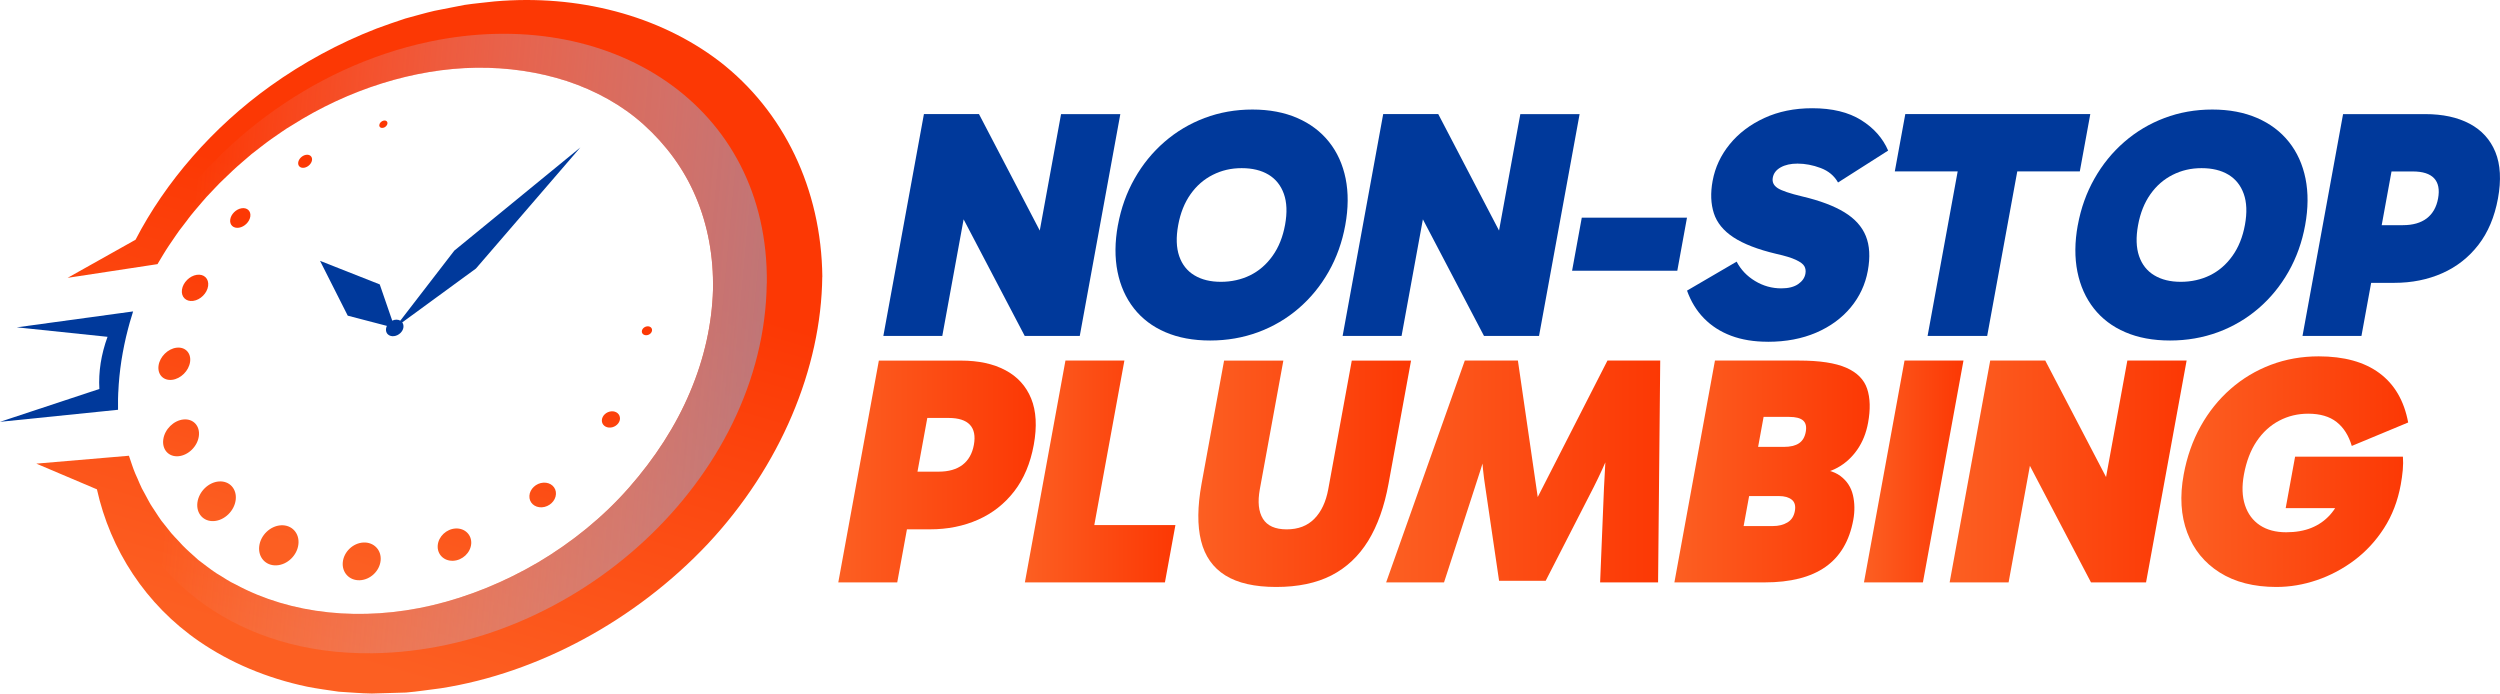 <?xml version="1.0" encoding="UTF-8"?>
<svg xmlns="http://www.w3.org/2000/svg" xmlns:xlink="http://www.w3.org/1999/xlink" viewBox="0 0 688.37 190.96">
  <defs>
    <style>
      .cls-1 {
        fill: url(#linear-gradient);
      }

      .cls-1, .cls-2, .cls-3, .cls-4, .cls-5, .cls-6, .cls-7, .cls-8, .cls-9, .cls-10, .cls-11, .cls-12 {
        stroke-width: 0px;
      }

      .cls-2 {
        fill: url(#linear-gradient-10);
      }

      .cls-3 {
        fill: url(#New_Gradient_Swatch_copy_11);
        mix-blend-mode: multiply;
      }

      .cls-4 {
        fill: url(#linear-gradient-4);
      }

      .cls-5 {
        fill: url(#linear-gradient-2);
      }

      .cls-6 {
        fill: url(#linear-gradient-3);
      }

      .cls-7 {
        fill: url(#linear-gradient-8);
      }

      .cls-8 {
        fill: url(#linear-gradient-9);
      }

      .cls-9 {
        fill: url(#linear-gradient-7);
      }

      .cls-10 {
        fill: url(#linear-gradient-5);
      }

      .cls-11 {
        fill: url(#linear-gradient-6);
      }

      .cls-13 {
        isolation: isolate;
      }

      .cls-12 {
        fill: #00399b;
      }
    </style>
    <linearGradient id="linear-gradient" x1="93.46" y1="181.26" x2="128.27" y2="63.01" gradientUnits="userSpaceOnUse">
      <stop offset="0" stop-color="#fc5f22"></stop>
      <stop offset="1" stop-color="#fc3804"></stop>
    </linearGradient>
    <linearGradient id="New_Gradient_Swatch_copy_11" data-name="New Gradient Swatch copy 11" x1="296.04" y1="110.9" x2="50.37" y2="88.14" gradientUnits="userSpaceOnUse">
      <stop offset="0" stop-color="#7b728c"></stop>
      <stop offset="1" stop-color="#e1d9ff" stop-opacity="0"></stop>
    </linearGradient>
    <linearGradient id="linear-gradient-2" x1="94.26" y1="154.62" x2="115.95" y2="80.96" xlink:href="#linear-gradient"></linearGradient>
    <linearGradient id="linear-gradient-3" x1="230.81" y1="129.83" x2="285.2" y2="129.83" xlink:href="#linear-gradient"></linearGradient>
    <linearGradient id="linear-gradient-4" x1="282.2" y1="129.83" x2="323.66" y2="129.83" xlink:href="#linear-gradient"></linearGradient>
    <linearGradient id="linear-gradient-5" x1="329.95" y1="130.45" x2="388.53" y2="130.45" xlink:href="#linear-gradient"></linearGradient>
    <linearGradient id="linear-gradient-6" x1="381.67" y1="129.83" x2="457.14" y2="129.83" xlink:href="#linear-gradient"></linearGradient>
    <linearGradient id="linear-gradient-7" x1="461.04" y1="129.83" x2="514.82" y2="129.83" xlink:href="#linear-gradient"></linearGradient>
    <linearGradient id="linear-gradient-8" x1="513.24" y1="129.83" x2="540.64" y2="129.83" xlink:href="#linear-gradient"></linearGradient>
    <linearGradient id="linear-gradient-9" x1="536.82" y1="129.83" x2="602.07" y2="129.83" xlink:href="#linear-gradient"></linearGradient>
    <linearGradient id="linear-gradient-10" x1="600.64" y1="129.87" x2="663.08" y2="129.87" xlink:href="#linear-gradient"></linearGradient>
  </defs>
  <g class="cls-13">
    <g id="Layer_2" data-name="Layer 2">
      <g id="Layer_1-2" data-name="Layer 1">
        <g>
          <path class="cls-1" d="m226.41,76.21c-.28,25.25-11.52,52.18-31.54,73.57-19.85,21.04-46.68,35.53-73.44,39.73-3.23.39-6.45.92-9.64,1.18l-9.4.27c-3.08-.04-6.09-.33-9.11-.5-2.93-.43-5.86-.82-8.69-1.38-11.14-2.34-21.25-6.63-29.79-12.51-14.7-10.1-24.42-25.2-28.11-41.83l-16.69-7.08,25.5-2.17c.58,1.65,1.07,3.32,1.75,4.92.85,1.78,1.49,3.69,2.51,5.35l.9,1.68.51.93c.46.87,1.06,1.65,1.58,2.49.55.81,1.05,1.67,1.65,2.47l1.84,2.32c1.17,1.62,2.66,2.95,3.97,4.46,1.37,1.46,2.96,2.72,4.42,4.1,1.65,1.2,3.21,2.5,4.93,3.62,1.8,1.03,3.45,2.28,5.37,3.13,15.15,8.18,34.62,10.29,54.13,5.7,10.01-2.37,19.88-6.41,29.1-11.81,9.32-5.53,17.91-12.48,25.01-20.56,7.12-8.1,12.93-17.03,16.85-26.38,3.94-9.3,6.03-18.83,6.3-28.11.18-9.13-1.41-17.82-4.75-25.63-3.23-7.65-8.18-14.31-14.28-19.82-5.95-5.38-13.25-9.4-21.23-12.04-7.8-2.52-16.26-3.78-25.01-3.66-16.96.25-35.03,5.92-50.64,15.83-1.97,1.12-3.79,2.53-5.69,3.79-1.86,1.32-3.63,2.77-5.46,4.16-1.7,1.51-3.5,2.95-5.16,4.52-1.61,1.61-3.36,3.11-4.89,4.8l-2.35,2.48c-.78.85-1.48,1.73-2.23,2.59-.72.87-1.51,1.72-2.18,2.61l-.74.96v.02s-1.32,1.73-1.32,1.73c-1.45,1.77-2.6,3.69-3.92,5.54-1.11,1.65-2.07,3.34-3.11,5.05l-24.74,3.77,18.7-10.49c8.22-15.9,21.27-30.98,37.14-42.33,8.98-6.43,18.88-11.81,29.21-15.81,2.6-.99,5.26-1.86,7.91-2.76,2.69-.71,5.38-1.52,8.09-2.14l8.21-1.61c2.76-.42,5.51-.64,8.29-.97,22.91-2.01,45.3,3.82,61.92,16.5,17.7,13.66,28.08,35.13,28.34,59.32Z"></path>
          <path class="cls-3" d="m211.12,78.04c-.66,53.5-52.5,101.09-108.52,101.83-36.73.49-62.9-20.06-70.96-48.13l-21.63-4.07,25.5-2.17c.58,1.65,1.07,3.32,1.75,4.92.85,1.78,1.49,3.69,2.51,5.35l.9,1.68.51.93c.46.87,1.06,1.65,1.58,2.49.55.81,1.05,1.67,1.65,2.47l1.84,2.32c1.17,1.62,2.66,2.95,3.97,4.46,1.37,1.46,2.96,2.72,4.42,4.1,1.65,1.2,3.21,2.5,4.93,3.62,1.8,1.03,3.45,2.28,5.37,3.13,15.15,8.18,34.62,10.29,54.13,5.7,10.01-2.37,19.88-6.41,29.1-11.81,9.32-5.53,17.91-12.48,25.01-20.56,7.12-8.1,12.93-17.03,16.85-26.38,3.94-9.3,6.03-18.83,6.3-28.11.18-9.13-1.41-17.82-4.75-25.63-3.23-7.65-8.18-14.31-14.28-19.82-5.95-5.38-13.25-9.4-21.23-12.04-7.8-2.52-16.26-3.78-25.01-3.66-16.96.25-35.03,5.92-50.64,15.83-1.97,1.12-3.79,2.53-5.69,3.79-1.86,1.32-3.63,2.77-5.46,4.16-1.7,1.51-3.5,2.95-5.16,4.52-1.61,1.61-3.36,3.11-4.89,4.8l-2.35,2.48c-.78.85-1.48,1.73-2.23,2.59-.72.87-1.51,1.72-2.18,2.61l-.74.96v.02s-1.32,1.73-1.32,1.73c-1.45,1.77-2.6,3.69-3.92,5.54-1.11,1.65-2.07,3.34-3.11,5.05l-24.74,3.77,22.69-8.79c15.25-26.94,43.98-49.3,76.87-56.24,49.47-10.43,93.56,17.32,92.95,66.57Z"></path>
          <path class="cls-12" d="m32.57,108.03c.12-2.91.42-5.83.86-8.74.46-2.9,1.05-5.8,1.82-8.72.15-.6.32-1.21.49-1.81.29-1.01.59-2,.91-3.01l-4.03.55-28,3.83,24.99,2.61c-.88,2.4-1.51,4.83-1.89,7.23-.37,2.41-.5,4.81-.36,7.13L0,116.15l28.42-2.9,4.08-.42c-.02-1.01-.01-2,0-3.01.01-.6.02-1.2.06-1.8Z"></path>
          <path class="cls-5" d="m58.89,143.48c-2.91.17-4.93-2.13-4.53-5.13.4-2.99,3.04-5.57,5.93-5.78,2.91-.21,4.98,2.05,4.61,5.08-.38,3.04-3.08,5.65-6.01,5.83Zm-4.14-23.39c.38-2.8-1.53-4.86-4.23-4.59-2.69.26-5.17,2.7-5.56,5.48-.39,2.78,1.46,4.87,4.16,4.64,2.72-.23,5.25-2.7,5.63-5.52Zm-2.41-20.45c.34-2.45-1.34-4.19-3.74-3.9-2.38.29-4.59,2.48-4.94,4.91-.35,2.44,1.29,4.2,3.69,3.94,2.41-.27,4.65-2.49,4.99-4.95Zm4.97-20.91c.27-1.99-1.13-3.35-3.12-3.06-1.98.29-3.81,2.12-4.09,4.09-.28,1.98,1.1,3.36,3.09,3.09,2-.27,3.85-2.12,4.12-4.11Zm11.62-19.17c.19-1.48-.9-2.47-2.43-2.21-1.52.25-2.92,1.65-3.11,3.12-.2,1.47.88,2.47,2.41,2.23,1.54-.25,2.94-1.65,3.13-3.13Zm16.99-15.49c.11-.98-.65-1.62-1.7-1.43-1.05.19-1.99,1.13-2.11,2.11-.12.98.64,1.62,1.69,1.43,1.05-.19,2-1.14,2.12-2.12Zm20.76-10.07c.06-.56-.4-.91-1.02-.8-.62.12-1.16.66-1.22,1.21-.06.56.4.91,1.02.8.62-.11,1.17-.66,1.22-1.22Zm72.86,56.92c.03-.67-.58-1.15-1.36-1.06-.77.09-1.42.7-1.45,1.37-.03.67.58,1.15,1.36,1.07.78-.08,1.43-.7,1.45-1.37Zm-8.83,24.36c.05-1.23-1.02-2.14-2.4-2.02-1.37.12-2.53,1.21-2.59,2.44-.06,1.23,1.01,2.14,2.39,2.03,1.38-.11,2.55-1.21,2.61-2.45Zm-17.63,20.78c.11-1.88-1.45-3.29-3.47-3.16-2.01.13-3.73,1.75-3.84,3.61-.12,1.87,1.42,3.29,3.44,3.18,2.03-.12,3.77-1.74,3.87-3.63Zm-23.33,13.67c.18-2.46-1.75-4.34-4.29-4.21-2.53.13-4.73,2.21-4.93,4.65-.2,2.45,1.69,4.35,4.24,4.24,2.56-.11,4.79-2.21,4.98-4.68Zm-24.94,4.6c.27-2.88-1.87-5.09-4.74-4.95-2.86.14-5.39,2.56-5.68,5.4-.29,2.86,1.8,5.1,4.67,4.99,2.9-.11,5.48-2.55,5.75-5.45Zm-22.64-4.47c.34-3.06-1.82-5.39-4.8-5.22-2.96.17-5.63,2.74-5.99,5.76-.36,3.03,1.75,5.4,4.73,5.27,3-.13,5.72-2.74,6.06-5.81Z"></path>
          <path class="cls-12" d="m159.86,40.55l-34.77,28.46-14.86,19.28c-.64-.36-1.47-.37-2.23,0l-3.44-9.98-16.44-6.49,7.63,15.1,10.78,2.81c-.41.85-.33,1.79.3,2.36.86.78,2.4.6,3.43-.4.92-.89,1.08-2.11.5-2.92l20.29-14.83,28.79-33.39Z"></path>
          <g>
            <path class="cls-12" d="m282.15,92.49l-21.34-40.72,6.39-1.61-7.74,42.33h-16.23l11.17-61.08h15.16l21.25,40.72-6.39,1.62,7.74-42.33h16.32l-11.17,61.08h-15.16Z"></path>
            <path class="cls-12" d="m307.82,62c.85-4.66,2.38-8.94,4.59-12.83,2.2-3.89,4.94-7.25,8.21-10.09s6.96-5.04,11.07-6.59c4.11-1.55,8.5-2.33,13.16-2.33s8.78.78,12.35,2.33,6.49,3.75,8.75,6.59c2.26,2.84,3.78,6.2,4.57,10.09.78,3.89.75,8.16-.1,12.83-.85,4.66-2.38,8.94-4.59,12.83-2.21,3.89-4.96,7.25-8.26,10.09-3.3,2.84-7.02,5.02-11.15,6.55-4.14,1.52-8.54,2.29-13.2,2.29s-8.77-.76-12.32-2.29c-3.55-1.52-6.44-3.71-8.67-6.55-2.23-2.84-3.74-6.2-4.52-10.09-.78-3.89-.75-8.16.1-12.83Zm16.59,0c-.61,3.35-.52,6.19.28,8.52.8,2.33,2.2,4.1,4.19,5.29,1.99,1.2,4.42,1.79,7.29,1.79s5.61-.6,8.04-1.79c2.43-1.2,4.49-2.97,6.18-5.34,1.69-2.36,2.84-5.22,3.45-8.57.61-3.35.5-6.19-.33-8.52-.83-2.33-2.24-4.09-4.23-5.29-2-1.2-4.46-1.79-7.38-1.79s-5.52.61-7.96,1.84c-2.44,1.23-4.48,3-6.13,5.34-1.65,2.33-2.79,5.17-3.4,8.52Z"></path>
            <path class="cls-12" d="m408.61,92.49l-21.34-40.72,6.39-1.61-7.74,42.33h-16.23l11.17-61.08h15.16l21.25,40.72-6.39,1.62,7.74-42.33h16.32l-11.17,61.08h-15.16Z"></path>
            <path class="cls-12" d="m461.84,74.55h-28.97l2.67-14.62h28.97l-2.67,14.62Z"></path>
            <path class="cls-12" d="m486.79,94.1c-3.83,0-7.21-.55-10.15-1.66-2.94-1.11-5.42-2.71-7.46-4.8-2.04-2.09-3.59-4.63-4.66-7.62l13.66-7.98c1.15,2.21,2.84,3.99,5.08,5.34,2.23,1.35,4.64,2.02,7.21,2.02,1.97,0,3.52-.39,4.65-1.17,1.13-.78,1.8-1.73,2-2.87.14-.78.04-1.46-.29-2.06-.34-.6-1.12-1.18-2.33-1.75-1.21-.57-3.02-1.12-5.44-1.66-5.04-1.2-8.95-2.71-11.73-4.53-2.78-1.82-4.58-4.04-5.42-6.64-.84-2.6-.96-5.58-.34-8.92.68-3.71,2.25-7.07,4.71-10.09,2.46-3.02,5.64-5.43,9.53-7.22,3.88-1.79,8.28-2.69,13.18-2.69,5.5,0,9.99,1.09,13.48,3.27,3.49,2.18,5.96,4.98,7.43,8.39l-13.8,8.79c-1.04-1.85-2.63-3.18-4.79-3.99-2.15-.81-4.28-1.21-6.37-1.21-1.85,0-3.4.34-4.63,1.03-1.23.69-1.96,1.63-2.17,2.83-.22,1.2.22,2.15,1.31,2.87,1.09.72,3.39,1.5,6.88,2.33,4.82,1.14,8.66,2.59,11.54,4.35,2.88,1.76,4.84,3.95,5.89,6.55,1.05,2.6,1.23,5.78.54,9.55-.69,3.77-2.26,7.13-4.71,10.09-2.46,2.96-5.63,5.28-9.52,6.95-3.89,1.67-8.32,2.51-13.28,2.51Z"></path>
            <path class="cls-12" d="m521.73,47.2l2.89-15.79h50.94l-2.89,15.79h-50.94Zm9.03,45.29l10.12-55.34h16.41l-10.12,55.34h-16.41Z"></path>
            <path class="cls-12" d="m572.12,62c.85-4.66,2.38-8.94,4.59-12.83,2.2-3.89,4.94-7.25,8.21-10.09s6.96-5.04,11.07-6.59c4.11-1.55,8.5-2.33,13.16-2.33s8.78.78,12.35,2.33,6.49,3.75,8.75,6.59c2.26,2.84,3.78,6.2,4.57,10.09.78,3.89.75,8.16-.1,12.83-.85,4.66-2.38,8.94-4.59,12.83-2.21,3.89-4.96,7.25-8.26,10.09-3.3,2.84-7.02,5.02-11.15,6.55-4.14,1.52-8.54,2.29-13.2,2.29s-8.77-.76-12.32-2.29c-3.55-1.52-6.44-3.71-8.67-6.55-2.23-2.84-3.74-6.2-4.52-10.09-.78-3.89-.75-8.16.1-12.83Zm16.59,0c-.61,3.35-.52,6.19.28,8.52.8,2.33,2.2,4.1,4.19,5.29,1.99,1.2,4.42,1.79,7.29,1.79s5.61-.6,8.04-1.79c2.43-1.2,4.49-2.97,6.18-5.34,1.69-2.36,2.84-5.22,3.45-8.57.61-3.35.5-6.19-.33-8.52-.83-2.33-2.24-4.09-4.23-5.29-2-1.2-4.46-1.79-7.38-1.79s-5.52.61-7.96,1.84c-2.44,1.23-4.48,3-6.13,5.34-1.65,2.33-2.79,5.17-3.4,8.52Z"></path>
            <path class="cls-12" d="m651.94,62h9.69c2.75,0,4.94-.63,6.58-1.88,1.63-1.26,2.67-3.08,3.11-5.47.45-2.45.08-4.3-1.09-5.56-1.18-1.26-3.14-1.88-5.89-1.88h-9.78l4.58-3.5-8.92,48.79h-16.23l11.17-61.08h22.6c4.84,0,8.93.88,12.25,2.65,3.32,1.76,5.69,4.37,7.09,7.8,1.4,3.44,1.64,7.7.71,12.78-.93,5.08-2.73,9.34-5.39,12.78-2.66,3.44-5.98,6.04-9.95,7.8-3.97,1.76-8.38,2.65-13.22,2.65h-10.22l2.9-15.88Z"></path>
            <path class="cls-6" d="m248.77,129.87h9.69c2.75,0,4.94-.63,6.58-1.88,1.63-1.26,2.67-3.08,3.11-5.47.45-2.45.08-4.31-1.09-5.56-1.17-1.25-3.14-1.88-5.89-1.88h-9.78l4.58-3.5-8.92,48.79h-16.23l11.17-61.08h22.6c4.84,0,8.93.88,12.25,2.65,3.32,1.76,5.69,4.37,7.09,7.8,1.4,3.44,1.64,7.7.71,12.78-.93,5.08-2.73,9.34-5.39,12.78-2.66,3.44-5.98,6.04-9.95,7.8-3.97,1.76-8.38,2.65-13.22,2.65h-10.22l2.9-15.88Z"></path>
            <path class="cls-4" d="m320.77,160.36h-38.57l11.17-61.08h16.23l-9.68,52.92-3.63-7.62h27.36l-2.89,15.79Z"></path>
            <path class="cls-10" d="m351.39,161.62c-5.92,0-10.58-1.06-13.99-3.18-3.41-2.12-5.64-5.29-6.69-9.51-1.05-4.22-1-9.46.14-15.74l6.2-33.9h16.32l-6.48,35.43c-.63,3.47-.35,6.17.85,8.12,1.2,1.94,3.38,2.92,6.55,2.92s5.71-.97,7.62-2.92c1.91-1.94,3.18-4.65,3.82-8.12l6.48-35.43h16.32l-6.2,33.9c-1.15,6.28-3.02,11.52-5.61,15.74-2.6,4.21-5.97,7.38-10.12,9.51-4.15,2.12-9.22,3.18-15.2,3.18Z"></path>
            <path class="cls-11" d="m381.67,160.36l21.66-61.08h14.62l5.76,39.64h-1.35l20.25-39.64h14.53l-.59,61.08h-15.96l1.06-25.92c.17-3.23.34-6.47.52-9.73.18-3.26.36-6.53.54-9.82h4.66c-1.42,3.17-2.79,6.37-4.13,9.6-1.34,3.23-2.8,6.43-4.4,9.6l-13.24,25.83h-12.83l-3.8-25.83c-.5-3.17-.82-6.37-.98-9.6-.16-3.23-.37-6.43-.62-9.6h4.75c-1.02,3.29-2.02,6.56-3.01,9.82-.99,3.26-2.01,6.5-3.08,9.73l-8.42,25.92h-15.96Z"></path>
            <path class="cls-9" d="m461.04,160.36l11.17-61.08h23.14c5.68,0,10.01.66,13,1.97,2.99,1.32,4.91,3.24,5.76,5.79.85,2.54.94,5.67.26,9.37-.51,2.81-1.5,5.28-2.97,7.4-1.47,2.12-3.29,3.78-5.48,4.98-2.19,1.2-4.63,1.79-7.32,1.79l.28-1.53c3.47,0,6.09.67,7.88,2.02,1.79,1.34,2.93,3.09,3.44,5.25.5,2.15.54,4.42.1,6.82-1.06,5.8-3.62,10.12-7.66,12.96-4.05,2.84-9.63,4.26-16.74,4.26h-24.84Zm26.02-53.54l-8.3,45.38-4.13-7.35h13.54c1.55,0,2.89-.33,3.99-.99,1.11-.66,1.79-1.7,2.05-3.14.26-1.44-.03-2.48-.86-3.14-.84-.66-2-.99-3.5-.99h-13.72l2.48-13.54h12.56c1.79,0,3.18-.33,4.17-.99.99-.66,1.61-1.7,1.87-3.14.26-1.43.02-2.48-.73-3.14-.75-.66-2.02-.99-3.81-.99h-12.29l6.66-7.98Z"></path>
            <path class="cls-7" d="m529.47,160.36h-16.23l11.17-61.08h16.23l-11.17,61.08Z"></path>
            <path class="cls-8" d="m575.75,160.36l-21.34-40.72,6.39-1.61-7.74,42.33h-16.23l11.17-61.08h15.16l21.25,40.72-6.39,1.61,7.74-42.33h16.32l-11.17,61.08h-15.16Z"></path>
            <path class="cls-2" d="m626.82,161.62c-6.22,0-11.43-1.33-15.64-3.99-4.21-2.66-7.18-6.32-8.93-10.99-1.75-4.66-2.08-9.98-.98-15.96.9-4.9,2.46-9.34,4.68-13.32,2.22-3.98,4.97-7.4,8.25-10.27,3.27-2.87,6.97-5.08,11.08-6.64,4.11-1.55,8.5-2.33,13.16-2.33,7,0,12.57,1.54,16.73,4.62,4.16,3.08,6.8,7.61,7.92,13.59l-15.53,6.46c-.85-2.87-2.24-5.07-4.18-6.59-1.93-1.52-4.54-2.29-7.83-2.29-2.87,0-5.53.64-7.98,1.93-2.45,1.29-4.51,3.17-6.19,5.65-1.68,2.48-2.85,5.55-3.52,9.19-.59,3.23-.49,6.04.3,8.43.79,2.39,2.16,4.23,4.1,5.52,1.95,1.29,4.36,1.93,7.23,1.93,2.63,0,4.95-.4,6.95-1.21,2-.81,3.71-2,5.14-3.59,1.42-1.58,2.54-3.57,3.33-5.96l4.9,4.12h-20.45l2.59-14.17h29.69c.09,1.14.07,2.36-.04,3.68-.12,1.32-.31,2.66-.56,4.04-.82,4.48-2.36,8.48-4.61,11.97-2.25,3.5-4.98,6.44-8.16,8.83-3.19,2.39-6.63,4.21-10.33,5.47-3.7,1.26-7.4,1.88-11.11,1.88Z"></path>
          </g>
        </g>
      </g>
    </g>
  </g>
</svg>
